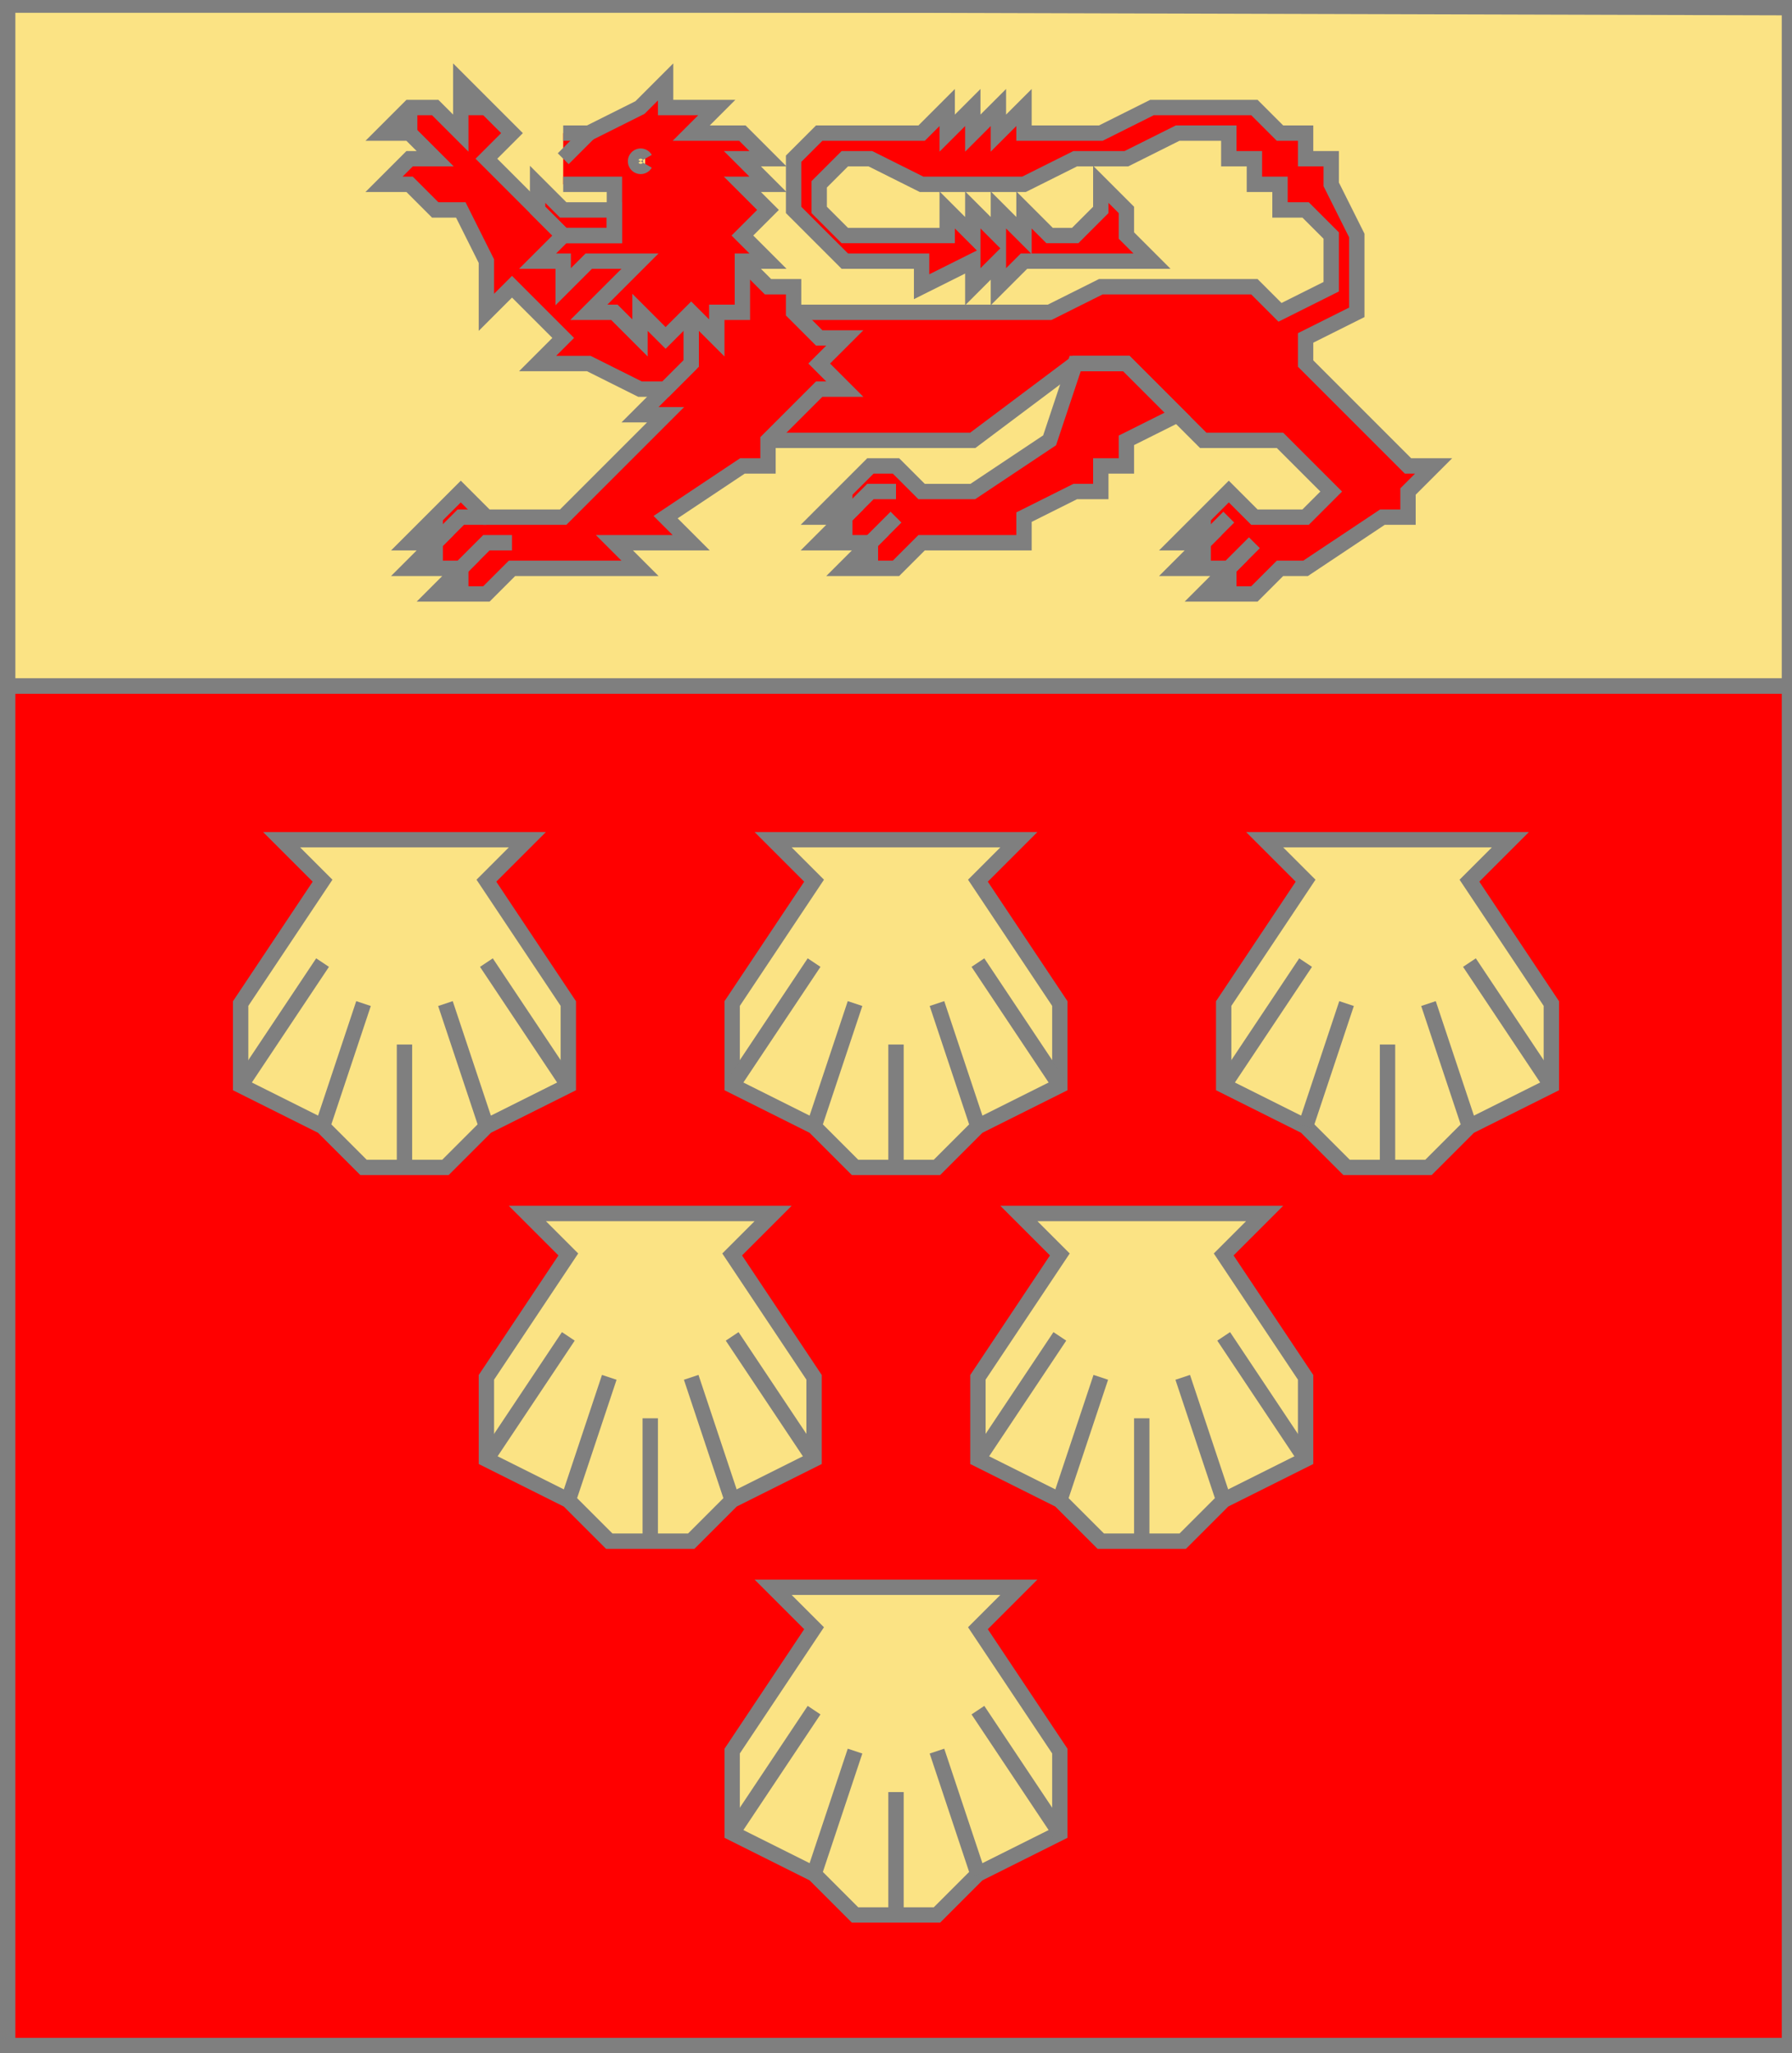 <?xml version="1.0" encoding="utf-8"?>
<!DOCTYPE svg PUBLIC "-//W3C//DTD SVG 20010904//EN"
                     "http://www.w3.org/TR/2001/REC-SVG-20010904/DTD/svg10.dtd">
<!-- ((gueules (6 (coquille or))) 
    (charge (chef or) (lionleoparde gueules))) -->
<svg width="350" height="401"
     xml:lang="fr" xmlns="http://www.w3.org/2000/svg"
     xmlns:xlink="http://www.w3.org/1999/xlink">
<g>
<g>
<polygon points="1,1 350,1 350,134 1,134 " fill="#fbe384"/>
<polygon points="1,1 350,1 350,134 1,134 " stroke="#7f7f7f" stroke-width="3" fill-opacity="0.0"/>
</g>
<g>
<g fill="#ff0000">
<polygon points="155,61 205,61 215,56 245,56 250,61 260,56 260,46 255,41 250,41 250,36 245,36 245,31 240,31 240,26 230,26 220,31 210,31 200,36 180,36 170,31 165,31 160,36 160,41 165,46 185,46 185,41 190,46 190,41 195,46 195,41 200,46 200,41 205,46 210,46 215,41 215,36 220,41 220,46 225,51 200,51 195,56 195,51 190,56 190,51 180,56 180,51 165,51 155,41 155,31 160,26 180,26 185,21 185,26 190,21 190,26 195,21 195,26 200,21 200,26 215,26 225,21 245,21 250,26 255,26 255,31 260,31 260,36 265,46 265,61 255,66 255,71 275,91 280,91 275,96 275,101 270,101 255,111 250,111 245,116 235,116 240,111 230,111 235,106 230,106 240,96 245,101 255,101 260,96 250,86 235,86 220,71 210,71 190,86 150,86 "/>
<polygon points="210,71 220,71 230,81 220,86 220,91 215,91 215,96 210,96 200,101 200,106 180,106 175,111 165,111 170,106 160,106 165,101 160,101 170,91 175,91 180,96 190,96 205,86 "/>
<polygon points="145,51 150,56 155,56 155,61 160,66 165,66 160,71 165,76 160,76 150,86 150,91 145,91 130,101 135,106 120,106 125,111 100,111 95,116 85,116 90,111 80,111 85,106 80,106 90,96 95,101 110,101 130,81 125,81 135,71 135,61 "/>
<polygon points="90,16 100,26 95,31 110,46 125,51 135,61 135,71 130,76 125,76 115,71 105,71 110,66 100,56 95,61 95,51 90,41 85,41 80,36 75,36 80,31 85,31 80,26 75,26 80,21 85,21 90,26 "/>
<path d="M 110,26 L 115,26 L 125,21 L 130,16 L 130,21 L 140,21 L 135,26 L 145,26 L 150,31 L 145,31 L 150,36 L 145,36 L 150,41 L 145,46 L 150,51 L 145,51 L 145,61 L 140,61 L 140,66 L 135,61 L 130,66 L 125,61 L 125,66 L 120,61 L 115,61 L 125,51 L 115,51 L 110,56 L 110,51 L 105,51 L 110,46 L 120,46 L 120,36 L 110,36 M 126,31 A 1,1 0 1,0 126,32 "/>
<polygon points="105,36 110,41 120,41 120,46 110,46 105,41 "/>
</g>
<path d="M 155,61 L 205,61 L 215,56 L 245,56 L 250,61 L 260,56 L 260,46 L 255,41 L 250,41 L 250,36 L 245,36 L 245,31 L 240,31 L 240,26 L 230,26 L 220,31 L 210,31 L 200,36 L 180,36 L 170,31 L 165,31 L 160,36 L 160,41 L 165,46 L 185,46 L 185,41 L 190,46 L 190,41 L 195,46 L 195,41 L 200,46 L 200,41 L 205,46 L 210,46 L 215,41 L 215,36 L 220,41 L 220,46 L 225,51 L 200,51 L 195,56 L 195,51 L 190,56 L 190,51 L 180,56 L 180,51 L 165,51 L 155,41 L 155,31 L 160,26 L 180,26 L 185,21 L 185,26 L 190,21 L 190,26 L 195,21 L 195,26 L 200,21 L 200,26 L 215,26 L 225,21 L 245,21 L 250,26 L 255,26 L 255,31 L 260,31 L 260,36 L 265,46 L 265,61 L 255,66 L 255,71 L 275,91 L 280,91 L 275,96 L 275,101 L 270,101 L 255,111 L 250,111 L 245,116 L 235,116 L 240,111 L 230,111 L 235,106 L 230,106 L 240,96 L 245,101 L 255,101 L 260,96 L 250,86 L 235,86 L 220,71 L 210,71 L 190,86 L 150,86 " fill="none" stroke="#7f7f7f" stroke-width="3" fill-opacity="0.0"/>
<path d="M 235,101 L 235,106 " fill="none" stroke="#7f7f7f" stroke-width="3" fill-opacity="0.0"/>
<path d="M 240,101 L 235,106 L 235,111 " fill="none" stroke="#7f7f7f" stroke-width="3" fill-opacity="0.0"/>
<path d="M 245,106 L 240,111 L 240,116 " fill="none" stroke="#7f7f7f" stroke-width="3" fill-opacity="0.0"/>
<polygon points="210,71 220,71 230,81 220,86 220,91 215,91 215,96 210,96 200,101 200,106 180,106 175,111 165,111 170,106 160,106 165,101 160,101 170,91 175,91 180,96 190,96 205,86 " stroke="#7f7f7f" stroke-width="3" fill-opacity="0.0"/>
<path d="M 165,96 L 165,101 " fill="none" stroke="#7f7f7f" stroke-width="3" fill-opacity="0.0"/>
<path d="M 175,96 L 170,96 L 165,101 L 165,106 " fill="none" stroke="#7f7f7f" stroke-width="3" fill-opacity="0.0"/>
<path d="M 175,101 L 170,106 L 170,111 " fill="none" stroke="#7f7f7f" stroke-width="3" fill-opacity="0.0"/>
<path d="M 145,51 L 150,56 L 155,56 L 155,61 L 160,66 L 165,66 L 160,71 L 165,76 L 160,76 L 150,86 L 150,91 L 145,91 L 130,101 L 135,106 L 120,106 L 125,111 L 100,111 L 95,116 L 85,116 L 90,111 L 80,111 L 85,106 L 80,106 L 90,96 L 95,101 L 110,101 L 130,81 L 125,81 L 135,71 L 135,61 " fill="none" stroke="#7f7f7f" stroke-width="3" fill-opacity="0.0"/>
<path d="M 85,101 L 85,106 " fill="none" stroke="#7f7f7f" stroke-width="3" fill-opacity="0.0"/>
<path d="M 95,101 L 90,101 L 85,106 L 85,111 " fill="none" stroke="#7f7f7f" stroke-width="3" fill-opacity="0.0"/>
<path d="M 100,106 L 95,106 L 90,111 L 90,116 " fill="none" stroke="#7f7f7f" stroke-width="3" fill-opacity="0.0"/>
<path d="M 135,71 L 130,76 L 125,76 L 115,71 L 105,71 L 110,66 L 100,56 L 95,61 L 95,51 L 90,41 L 85,41 L 80,36 L 75,36 L 80,31 L 85,31 L 80,26 L 75,26 L 80,21 L 85,21 L 90,26 L 90,16 L 100,26 L 95,31 L 110,46 " fill="none" stroke="#7f7f7f" stroke-width="3" fill-opacity="0.0"/>
<path d="M 95,21 L 90,21 " fill="none" stroke="#7f7f7f" stroke-width="3" fill-opacity="0.0"/>
<path d="M 80,21 L 80,26 " fill="none" stroke="#7f7f7f" stroke-width="3" fill-opacity="0.0"/>
<path d="M 80,21 L 80,26 " fill="none" stroke="#7f7f7f" stroke-width="3" fill-opacity="0.0"/>
<path d="M 110,26 L 115,26 L 125,21 L 130,16 L 130,21 L 140,21 L 135,26 L 145,26 L 150,31 L 145,31 L 150,36 L 145,36 L 150,41 L 145,46 L 150,51 L 145,51 L 145,61 L 140,61 L 140,66 L 135,61 L 130,66 L 125,61 L 125,66 L 120,61 L 115,61 L 125,51 L 115,51 L 110,56 L 110,51 L 105,51 L 110,46 L 120,46 L 120,36 L 110,36 M 126,31 A 1,1 0 1,0 126,32 " fill="none" stroke="#7f7f7f" stroke-width="3" fill-opacity="0.0"/>
<path d="M 115,26 L 110,31 " fill="none" stroke="#7f7f7f" stroke-width="3" fill-opacity="0.0"/>
<polygon points="105,36 110,41 120,41 120,46 110,46 105,41 " stroke="#7f7f7f" stroke-width="3" fill-opacity="0.0"/>
</g>
</g>
<g>
<g>
<polygon points="1,134 350,134 350,400 1,401 " fill="#ff0000"/>
<polygon points="1,134 350,134 350,400 1,401 " stroke="#7f7f7f" stroke-width="3" fill-opacity="0.0"/>
</g>
<g>
<g>
<g fill="#fbe384">
<polygon points="55,164 103,164 95,172 111,196 111,212 95,220 87,228 71,228 63,220 47,212 47,196 63,172 "/>
</g>
<polygon points="55,164 103,164 95,172 111,196 111,212 95,220 87,228 71,228 63,220 47,212 47,196 63,172 " stroke="#7f7f7f" stroke-width="3" fill-opacity="0.0"/>
<polyline points="47,212 63,188 " stroke="#7f7f7f" stroke-width="3" fill="none"/>
<polyline points="63,220 71,196 " stroke="#7f7f7f" stroke-width="3" fill="none"/>
<polyline points="79,228 79,204 " stroke="#7f7f7f" stroke-width="3" fill="none"/>
<polyline points="95,220 87,196 " stroke="#7f7f7f" stroke-width="3" fill="none"/>
<polyline points="111,212 95,188 " stroke="#7f7f7f" stroke-width="3" fill="none"/>
</g>
<g>
<g fill="#fbe384">
<polygon points="151,164 199,164 191,172 207,196 207,212 191,220 183,228 167,228 159,220 143,212 143,196 159,172 "/>
</g>
<polygon points="151,164 199,164 191,172 207,196 207,212 191,220 183,228 167,228 159,220 143,212 143,196 159,172 " stroke="#7f7f7f" stroke-width="3" fill-opacity="0.0"/>
<polyline points="143,212 159,188 " stroke="#7f7f7f" stroke-width="3" fill="none"/>
<polyline points="159,220 167,196 " stroke="#7f7f7f" stroke-width="3" fill="none"/>
<polyline points="175,228 175,204 " stroke="#7f7f7f" stroke-width="3" fill="none"/>
<polyline points="191,220 183,196 " stroke="#7f7f7f" stroke-width="3" fill="none"/>
<polyline points="207,212 191,188 " stroke="#7f7f7f" stroke-width="3" fill="none"/>
</g>
<g>
<g fill="#fbe384">
<polygon points="247,164 295,164 287,172 303,196 303,212 287,220 279,228 263,228 255,220 239,212 239,196 255,172 "/>
</g>
<polygon points="247,164 295,164 287,172 303,196 303,212 287,220 279,228 263,228 255,220 239,212 239,196 255,172 " stroke="#7f7f7f" stroke-width="3" fill-opacity="0.0"/>
<polyline points="239,212 255,188 " stroke="#7f7f7f" stroke-width="3" fill="none"/>
<polyline points="255,220 263,196 " stroke="#7f7f7f" stroke-width="3" fill="none"/>
<polyline points="271,228 271,204 " stroke="#7f7f7f" stroke-width="3" fill="none"/>
<polyline points="287,220 279,196 " stroke="#7f7f7f" stroke-width="3" fill="none"/>
<polyline points="303,212 287,188 " stroke="#7f7f7f" stroke-width="3" fill="none"/>
</g>
<g>
<g fill="#fbe384">
<polygon points="103,237 151,237 143,245 159,269 159,285 143,293 135,301 119,301 111,293 95,285 95,269 111,245 "/>
</g>
<polygon points="103,237 151,237 143,245 159,269 159,285 143,293 135,301 119,301 111,293 95,285 95,269 111,245 " stroke="#7f7f7f" stroke-width="3" fill-opacity="0.0"/>
<polyline points="95,285 111,261 " stroke="#7f7f7f" stroke-width="3" fill="none"/>
<polyline points="111,293 119,269 " stroke="#7f7f7f" stroke-width="3" fill="none"/>
<polyline points="127,301 127,277 " stroke="#7f7f7f" stroke-width="3" fill="none"/>
<polyline points="143,293 135,269 " stroke="#7f7f7f" stroke-width="3" fill="none"/>
<polyline points="159,285 143,261 " stroke="#7f7f7f" stroke-width="3" fill="none"/>
</g>
<g>
<g fill="#fbe384">
<polygon points="199,237 247,237 239,245 255,269 255,285 239,293 231,301 215,301 207,293 191,285 191,269 207,245 "/>
</g>
<polygon points="199,237 247,237 239,245 255,269 255,285 239,293 231,301 215,301 207,293 191,285 191,269 207,245 " stroke="#7f7f7f" stroke-width="3" fill-opacity="0.0"/>
<polyline points="191,285 207,261 " stroke="#7f7f7f" stroke-width="3" fill="none"/>
<polyline points="207,293 215,269 " stroke="#7f7f7f" stroke-width="3" fill="none"/>
<polyline points="223,301 223,277 " stroke="#7f7f7f" stroke-width="3" fill="none"/>
<polyline points="239,293 231,269 " stroke="#7f7f7f" stroke-width="3" fill="none"/>
<polyline points="255,285 239,261 " stroke="#7f7f7f" stroke-width="3" fill="none"/>
</g>
<g>
<g fill="#fbe384">
<polygon points="151,310 199,310 191,318 207,342 207,358 191,366 183,374 167,374 159,366 143,358 143,342 159,318 "/>
</g>
<polygon points="151,310 199,310 191,318 207,342 207,358 191,366 183,374 167,374 159,366 143,358 143,342 159,318 " stroke="#7f7f7f" stroke-width="3" fill-opacity="0.0"/>
<polyline points="143,358 159,334 " stroke="#7f7f7f" stroke-width="3" fill="none"/>
<polyline points="159,366 167,342 " stroke="#7f7f7f" stroke-width="3" fill="none"/>
<polyline points="175,374 175,350 " stroke="#7f7f7f" stroke-width="3" fill="none"/>
<polyline points="191,366 183,342 " stroke="#7f7f7f" stroke-width="3" fill="none"/>
<polyline points="207,358 191,334 " stroke="#7f7f7f" stroke-width="3" fill="none"/>
</g>
</g>
</g>
<polygon points="1,0 350,1 350,400 1,400 " stroke="#7f7f7f" stroke-width="4" fill-opacity="0.0"/>
</svg>
